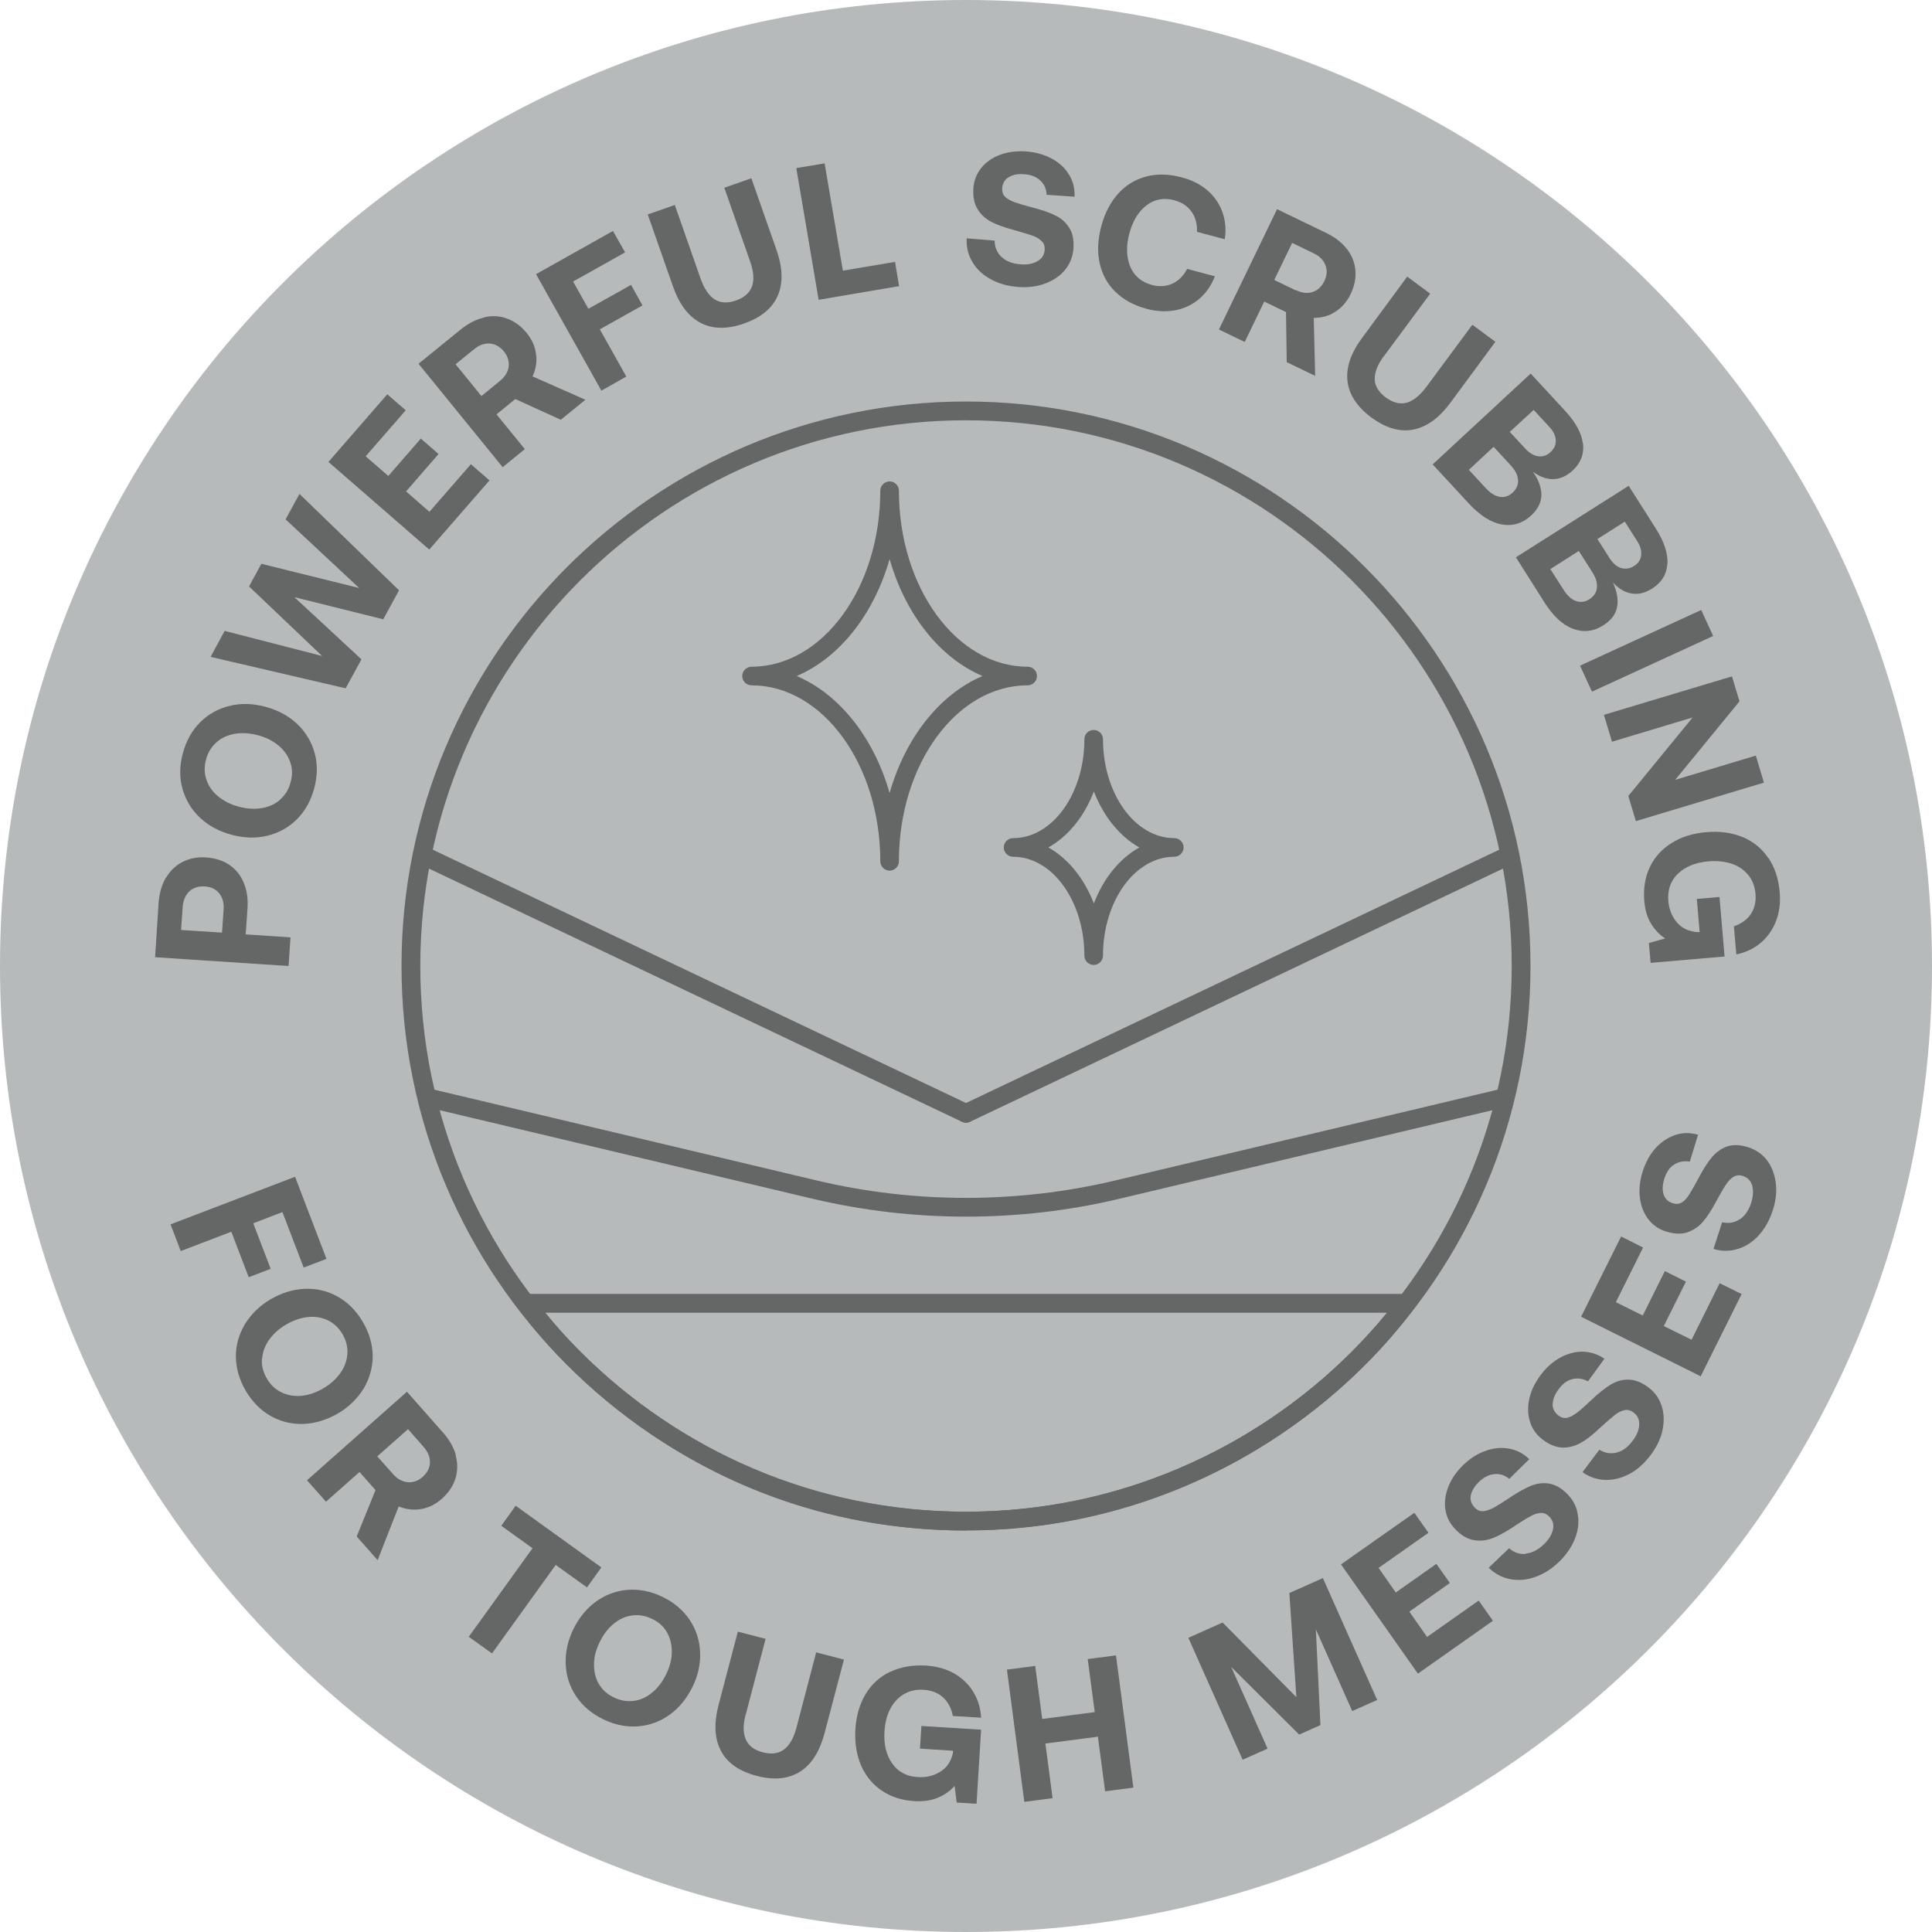 <?xml version="1.0" encoding="UTF-8"?>
<svg id="Layer_1" data-name="Layer 1" xmlns="http://www.w3.org/2000/svg" width="110" height="110" viewBox="0 0 110 110">
  <defs>
    <style>
      .cls-1 {
        fill: #b7babb;
      }

      .cls-1, .cls-2 {
        stroke-width: 0px;
      }

      .cls-2 {
        fill: #656666;
      }
    </style>
  </defs>
  <path class="cls-1" d="M0,55C0,85.37,24.62,110,55,110s55-24.63,55-55S85.38,0,55,0,0,24.62,0,55"/>
  <path class="cls-2" d="M55,69.27c-2.93,0-5.86-.34-8.7-1.01l-22.07-5.24c-.29-.07-.46-.36-.4-.64.07-.29.35-.46.64-.4l22.07,5.24c5.53,1.31,11.38,1.31,16.92,0l22.07-5.24c.29-.07.58.11.64.4s-.11.57-.4.64l-22.07,5.24c-2.85.68-5.78,1.01-8.71,1.01"/>
  <path class="cls-2" d="M31.05,74.74c2.19,2.74,10.15,11.33,23.95,11.33,10.98,0,19.44-5.7,23.97-11.33H31.05ZM55,87.14c-16.72,0-25.17-12.21-25.45-12.63-.06-.08-.09-.18-.09-.29,0-.01,0-.02,0-.03,0-.12.05-.23.12-.32.02-.03.04-.05.07-.07.09-.08.21-.13.34-.13h50.07c.2,0,.39.11.48.29.09.18.07.39-.05.56-4.5,6.1-13.55,12.61-25.48,12.61"/>
  <path class="cls-2" d="M55,23.93c-17.13,0-31.07,13.94-31.07,31.07s13.94,31.07,31.07,31.07,31.07-13.94,31.07-31.07-13.94-31.07-31.07-31.07M55,87.14c-17.72,0-32.14-14.42-32.14-32.14s14.42-32.14,32.14-32.14,32.14,14.42,32.14,32.14-14.42,32.14-32.14,32.14"/>
  <path class="cls-2" d="M55,63.92c-.2,0-.39-.11-.48-.3-.13-.27-.01-.58.25-.71l30.65-14.56c.26-.12.58-.01.71.25.13.27.01.58-.25.71l-30.65,14.56c-.07.03-.15.05-.23.05"/>
  <path class="cls-2" d="M55,63.92c-.08,0-.15-.02-.23-.05l-30.65-14.56c-.27-.13-.38-.44-.25-.71.13-.27.44-.38.71-.25l30.65,14.56c.27.13.38.45.25.71-.09.19-.28.3-.48.3"/>
  <path class="cls-2" d="M59.69,48.25c1.12.63,2.04,1.76,2.59,3.19.54-1.42,1.46-2.56,2.59-3.19-1.12-.63-2.04-1.76-2.59-3.19-.54,1.42-1.46,2.56-2.59,3.19M62.27,54.94c-.29,0-.53-.24-.53-.53,0-3.1-1.82-5.63-4.06-5.63-.29,0-.53-.24-.53-.53s.24-.53.53-.53c2.24,0,4.06-2.52,4.06-5.63,0-.3.24-.53.53-.53s.53.24.53.53c0,3.1,1.82,5.63,4.06,5.63.29,0,.53.24.53.53s-.24.53-.53.53c-2.24,0-4.06,2.52-4.06,5.63,0,.29-.24.53-.53.53"/>
  <path class="cls-2" d="M45.36,38.49c2.44,1.04,4.39,3.51,5.29,6.66.9-3.15,2.85-5.62,5.29-6.66-2.44-1.04-4.39-3.51-5.29-6.66-.9,3.15-2.85,5.62-5.29,6.66M50.65,49.57c-.29,0-.53-.24-.53-.53,0-5.52-3.29-10.02-7.33-10.02-.29,0-.53-.24-.53-.53s.24-.53.53-.53c4.04,0,7.33-4.49,7.33-10.02,0-.29.24-.53.53-.53s.53.24.53.53c0,5.52,3.29,10.02,7.33,10.02.29,0,.53.24.53.53s-.24.53-.53.53c-4.04,0-7.33,4.49-7.33,10.02,0,.29-.24.53-.53.53"/>
  <g>
    <path class="cls-2" d="M9.45,49.98c.23-.4.55-.7.95-.91.4-.2.85-.29,1.36-.25s.94.18,1.31.43c.36.25.64.59.81,1.02.18.43.25.92.21,1.46l-.1,1.47,2.55.17-.11,1.63-7.6-.5.2-3.09c.04-.54.17-1.01.4-1.42ZM12.73,51.79c.03-.38-.06-.69-.25-.93s-.47-.37-.82-.39c-.36-.02-.66.07-.88.28s-.35.51-.38.89l-.09,1.31,2.33.15.09-1.31Z"/>
    <path class="cls-2" d="M17.91,42.86c.18.64.17,1.31-.02,2.02-.19.71-.52,1.3-.98,1.76-.47.47-1.03.78-1.68.94-.65.16-1.33.14-2.04-.05-.71-.19-1.31-.51-1.8-.97-.49-.46-.82-1.01-1-1.65-.18-.64-.17-1.31.02-2.02.19-.71.52-1.3.98-1.76.47-.47,1.03-.78,1.68-.94.65-.16,1.33-.14,2.04.05.71.19,1.31.51,1.8.97.49.46.82,1.01,1,1.65ZM15.96,45.51c.29-.25.49-.58.59-.99.11-.4.1-.78-.03-1.14-.13-.36-.35-.68-.67-.94-.32-.26-.71-.46-1.17-.58s-.9-.15-1.31-.08-.76.23-1.05.49-.49.58-.59.98c-.11.41-.1.79.03,1.16.12.36.35.68.67.94s.71.46,1.17.58.9.15,1.31.08.76-.23,1.05-.49Z"/>
    <path class="cls-2" d="M12.79,35.92l5.55,1.43-4.16-3.96.7-1.29,5.57,1.38-4.19-3.91.79-1.45,5.67,5.49-.9,1.65-5.06-1.26,3.82,3.54-.9,1.65-7.69-1.79.8-1.48Z"/>
    <path class="cls-2" d="M22.04,22.44l1.06.92-2.28,2.62,1.29,1.12,1.85-2.13,1.01.88-1.85,2.13,1.33,1.16,2.36-2.71,1.06.92-3.43,3.94-5.74-4.99,3.35-3.85Z"/>
    <path class="cls-2" d="M27.55,18.07c.46-.11.9-.09,1.32.07.42.15.79.42,1.11.81.31.38.49.78.54,1.22.06.43-.01.85-.2,1.26l3.01,1.33-1.4,1.14-2.59-1.18-1.07.87,1.61,1.98-1.26,1.03-4.79-5.89,2.4-1.95c.43-.35.87-.57,1.33-.68ZM28.45,21.7c.3-.24.47-.52.51-.82s-.05-.6-.27-.87c-.23-.28-.5-.43-.81-.45-.31-.02-.61.09-.91.34l-1.03.84,1.47,1.81,1.03-.84Z"/>
    <path class="cls-2" d="M34.9,13.15l.69,1.22-2.96,1.66.87,1.55,2.43-1.36.65,1.17-2.43,1.36,1.51,2.69-1.42.8-3.72-6.63,4.38-2.46Z"/>
    <path class="cls-2" d="M39.88,15.84c.2.58.47.98.8,1.2.33.21.74.24,1.22.07s.79-.44.92-.82c.13-.37.09-.85-.12-1.43l-1.46-4.17,1.54-.54,1.43,4.08c.36,1.03.38,1.9.07,2.61s-.95,1.24-1.92,1.58-1.79.32-2.48-.04c-.69-.37-1.21-1.06-1.57-2.09l-1.43-4.08,1.54-.54,1.46,4.17Z"/>
    <path class="cls-2" d="M45.35,9.57l1.6-.27,1.04,6.11,2.97-.5.23,1.38-4.58.78-1.27-7.49Z"/>
    <path class="cls-2" d="M57.03,14.63c.26.25.62.39,1.09.42.38.03.7-.03.95-.18.25-.14.39-.36.41-.65.01-.2-.04-.37-.17-.49-.13-.13-.31-.24-.54-.32-.24-.08-.6-.19-1.1-.33-.49-.13-.9-.28-1.23-.45s-.59-.41-.78-.72c-.19-.31-.27-.7-.24-1.19.03-.44.18-.82.44-1.15.27-.33.62-.58,1.06-.75.44-.17.94-.23,1.48-.2.56.04,1.05.18,1.48.41s.76.54.99.92c.23.38.33.79.31,1.25l-1.59-.11c-.01-.33-.13-.6-.36-.81-.22-.21-.53-.34-.92-.36-.36-.03-.65.03-.88.17-.23.14-.35.35-.37.63-.01.2.04.36.16.48.12.12.3.22.53.31.23.08.6.19,1.09.32.5.13.92.27,1.25.44.34.16.6.4.79.7.19.3.27.69.24,1.16-.03.46-.19.87-.46,1.21-.28.35-.65.61-1.12.79s-.98.25-1.54.21c-.61-.04-1.14-.19-1.59-.44-.46-.25-.81-.58-1.05-.99-.24-.41-.35-.85-.32-1.34l1.59.13c0,.38.14.69.4.94Z"/>
    <path class="cls-2" d="M65.25,10.05c.62-.16,1.3-.15,2.04.05.57.15,1.06.4,1.46.74.4.35.68.76.85,1.24.17.48.22.99.13,1.54l-1.58-.42c.02-.44-.08-.83-.31-1.15-.23-.32-.56-.54-.99-.65-.59-.16-1.11-.06-1.57.29-.46.35-.79.89-.98,1.61-.19.71-.17,1.34.05,1.88.23.53.63.88,1.22,1.04.43.12.83.09,1.18-.07s.63-.44.84-.84l1.58.42c-.2.52-.49.94-.88,1.28-.39.33-.84.55-1.35.65-.51.1-1.06.08-1.63-.07-.74-.19-1.33-.52-1.8-.97-.46-.45-.76-1-.9-1.64s-.11-1.34.09-2.09c.2-.75.52-1.37.96-1.86.44-.49.97-.81,1.6-.98Z"/>
    <path class="cls-2" d="M76.67,14.15c.29.37.46.78.5,1.23.04.45-.05.9-.27,1.36-.21.44-.5.77-.87,1.01-.37.24-.78.35-1.23.35l.08,3.3-1.62-.78-.04-2.85-1.24-.6-1.11,2.3-1.47-.71,3.31-6.85,2.79,1.35c.5.24.89.54,1.18.91ZM73.76,16.51c.35.17.67.21.96.12.3-.09.52-.3.68-.62.16-.33.18-.63.06-.92-.11-.29-.34-.52-.69-.68l-1.2-.58-1.02,2.11,1.2.58Z"/>
    <path class="cls-2" d="M78.81,20.25c-.37.49-.54.94-.54,1.33,0,.39.22.74.63,1.05.41.3.81.4,1.19.3.38-.11.75-.41,1.12-.9l2.62-3.54,1.31.97-2.56,3.47c-.64.87-1.35,1.38-2.12,1.53s-1.56-.09-2.38-.69c-.82-.61-1.27-1.3-1.36-2.07-.09-.77.19-1.6.84-2.47l2.56-3.48,1.31.97-2.62,3.54Z"/>
    <path class="cls-2" d="M90.13,25.25c.07.59-.12,1.11-.59,1.54-.35.32-.71.48-1.1.49s-.78-.14-1.17-.43c.33.46.49.91.49,1.33s-.2.81-.58,1.17c-.49.45-1.05.62-1.67.51s-1.25-.51-1.88-1.19l-2.06-2.23,5.58-5.17,1.96,2.12c.6.65.94,1.27,1.01,1.86ZM84.59,27.79c.27.29.53.45.8.5.27.04.51-.04.73-.24.23-.21.33-.45.31-.73-.02-.28-.16-.55-.43-.84l-.96-1.04-1.41,1.31.96,1.04ZM86.85,25.55c.24.25.48.4.74.43.26.03.49-.05.69-.24.21-.19.31-.42.3-.67-.01-.26-.13-.51-.37-.77l-.89-.96-1.36,1.25.89.96Z"/>
    <path class="cls-2" d="M94.93,32.1c-.03.59-.32,1.06-.86,1.41-.4.25-.79.35-1.17.28-.38-.06-.74-.27-1.07-.63.24.52.32.98.24,1.4-.08.42-.34.76-.78,1.04-.56.36-1.14.42-1.73.2s-1.14-.73-1.63-1.51l-1.62-2.56,6.42-4.07,1.55,2.44c.47.74.69,1.42.66,2.01ZM89.03,33.59c.21.33.44.54.7.63.25.09.51.06.76-.1.26-.17.41-.39.43-.66.03-.28-.06-.57-.27-.9l-.76-1.19-1.62,1.03.76,1.19ZM91.65,31.79c.19.29.4.48.65.55s.49.04.73-.11c.24-.15.38-.35.41-.61s-.04-.53-.23-.82l-.7-1.1-1.56.99.7,1.1Z"/>
    <path class="cls-2" d="M97.54,36.21l-6.9,3.17-.68-1.48,6.9-3.17.68,1.48Z"/>
    <path class="cls-2" d="M98.61,38.51l.43,1.42-3.66,4.47,4.59-1.38.46,1.54-7.29,2.19-.43-1.43,3.66-4.47-4.59,1.38-.46-1.53,7.29-2.19Z"/>
    <path class="cls-2" d="M100.68,48.84c.37.54.58,1.19.65,1.96.05.6-.02,1.15-.21,1.64-.19.49-.48.91-.87,1.24-.39.33-.86.55-1.39.66l-.14-1.6c.42-.14.74-.37.96-.69.22-.32.31-.71.27-1.17-.04-.42-.17-.77-.41-1.06-.24-.29-.55-.51-.94-.64-.39-.13-.83-.18-1.31-.14-.74.06-1.33.3-1.75.7-.42.4-.61.93-.55,1.57.04.47.2.87.49,1.21s.68.52,1.19.55h.1s-.16-1.89-.16-1.89l1.29-.11.29,3.39-4.21.36-.1-1.13.93-.26c-.32-.2-.58-.48-.8-.83-.22-.36-.35-.79-.39-1.29-.06-.71.04-1.36.31-1.93s.68-1.03,1.24-1.38c.56-.35,1.22-.56,1.98-.62.77-.07,1.46.03,2.07.28.61.25,1.09.65,1.46,1.19Z"/>
  </g>
  <g>
    <path class="cls-2" d="M18.6,71.67l-1.31.5-1.21-3.16-1.66.64.99,2.59-1.25.48-.99-2.59-2.88,1.1-.58-1.52,7.09-2.71,1.79,4.68Z"/>
    <path class="cls-2" d="M15.43,80.63c-.58-.32-1.05-.8-1.43-1.43-.37-.63-.56-1.28-.57-1.94s.17-1.28.51-1.86c.35-.57.83-1.05,1.46-1.42.63-.37,1.28-.57,1.95-.6.67-.03,1.29.12,1.87.44.58.32,1.05.8,1.43,1.43.37.63.56,1.28.57,1.94,0,.66-.17,1.28-.51,1.86-.35.57-.83,1.05-1.46,1.42s-1.28.57-1.95.6c-.67.03-1.3-.12-1.87-.44ZM14.91,77.38c-.02.38.07.75.29,1.12.21.36.49.62.84.78.35.17.73.23,1.14.19.41-.04.83-.19,1.24-.43.41-.24.73-.54.97-.88.24-.34.36-.7.39-1.09.02-.38-.07-.75-.28-1.11-.21-.36-.49-.62-.84-.79-.35-.16-.73-.23-1.14-.18-.41.04-.83.19-1.24.43-.41.24-.73.54-.97.88-.24.34-.36.7-.39,1.09Z"/>
    <path class="cls-2" d="M25.94,82.86c.13.45.12.89-.01,1.32-.13.43-.39.81-.77,1.15-.36.32-.76.52-1.19.59s-.86.02-1.27-.15l-1.2,3.06-1.19-1.35,1.07-2.64-.91-1.03-1.91,1.69-1.08-1.22,5.69-5.04,2.05,2.32c.36.41.61.84.74,1.3ZM22.36,83.91c.25.29.54.45.84.48.31.03.6-.07.86-.3.27-.24.41-.51.42-.82s-.12-.61-.37-.9l-.88-1-1.75,1.55.89,1Z"/>
    <path class="cls-2" d="M34.24,89.24l-.82,1.14-1.78-1.28-3.63,5.04-1.32-.95,3.63-5.04-1.78-1.28.82-1.14,4.89,3.52Z"/>
    <path class="cls-2" d="M36.33,98.29c-.66.05-1.32-.08-1.98-.4-.66-.32-1.17-.75-1.54-1.3-.37-.55-.57-1.16-.6-1.83-.03-.67.11-1.34.43-1.99.32-.66.75-1.19,1.29-1.58.54-.39,1.15-.62,1.81-.67.66-.05,1.32.08,1.98.4.66.32,1.17.75,1.54,1.3.37.55.57,1.16.6,1.83.03.67-.11,1.34-.43,1.99s-.75,1.19-1.29,1.58c-.54.39-1.15.62-1.81.67ZM34.1,95.88c.19.33.48.59.86.77.37.18.75.24,1.13.19.38-.05.73-.21,1.05-.48.32-.26.58-.61.79-1.04.21-.43.32-.85.32-1.27s-.09-.79-.28-1.12c-.19-.33-.48-.59-.85-.76-.38-.18-.76-.25-1.14-.19-.38.05-.73.21-1.05.48-.32.26-.58.61-.79,1.04-.21.43-.32.85-.32,1.27,0,.42.09.79.28,1.12Z"/>
    <path class="cls-2" d="M42.46,97.59c-.16.6-.16,1.07,0,1.44s.48.61.97.74c.5.13.9.07,1.22-.17.31-.24.55-.66.7-1.25l1.12-4.27,1.58.41-1.1,4.18c-.28,1.05-.74,1.79-1.4,2.2-.66.42-1.48.5-2.47.24s-1.67-.73-2.03-1.42c-.37-.69-.41-1.56-.14-2.61l1.1-4.18,1.58.41-1.12,4.27Z"/>
    <path class="cls-2" d="M50.68,95.19c.59-.28,1.26-.4,2.03-.36.6.04,1.13.18,1.6.44.46.26.83.61,1.1,1.05.27.44.42.93.45,1.48l-1.61-.1c-.08-.43-.26-.78-.55-1.05-.29-.27-.66-.41-1.12-.44-.42-.03-.79.06-1.12.25-.32.19-.58.47-.77.83s-.3.79-.33,1.28c-.05.74.1,1.36.44,1.84.34.48.83.74,1.47.77.47.03.89-.07,1.27-.31.38-.23.62-.6.72-1.09v-.1s-1.88-.12-1.88-.12l.08-1.29,3.4.21-.26,4.22-1.13-.07-.12-.95c-.24.28-.56.51-.94.67s-.83.23-1.33.2c-.72-.04-1.34-.24-1.86-.59-.53-.35-.92-.83-1.19-1.43-.26-.6-.37-1.29-.33-2.06.05-.77.24-1.44.58-2.01.34-.56.8-.99,1.39-1.27Z"/>
    <path class="cls-2" d="M58.94,94.85l.4,3.02,2.99-.39-.4-3.02,1.61-.21.99,7.53-1.61.21-.41-3.11-2.99.39.41,3.11-1.61.21-.99-7.53,1.61-.21Z"/>
    <path class="cls-2" d="M69.62,92.39l4.19,4.24-.4-5.93,1.91-.85,3.09,6.94-1.42.63-2.07-4.65.26,5.45-1.21.54-3.87-3.85,2.07,4.65-1.42.63-3.09-6.94,1.95-.87Z"/>
    <path class="cls-2" d="M80.52,86.12l.81,1.15-2.84,2,.98,1.4,2.31-1.63.77,1.09-2.31,1.63,1.01,1.44,2.94-2.07.81,1.15-4.27,3.01-4.38-6.22,4.18-2.94Z"/>
    <path class="cls-2" d="M86.88,88.45c.36-.03.7-.21,1.04-.54.27-.27.44-.55.5-.83s-.01-.53-.22-.74c-.14-.14-.3-.21-.48-.2s-.38.07-.6.2c-.22.12-.55.32-.98.61-.42.28-.81.49-1.16.63-.35.13-.7.17-1.06.11-.36-.06-.71-.26-1.05-.61-.31-.32-.5-.68-.57-1.1s-.02-.85.15-1.3c.17-.45.45-.86.83-1.24.4-.39.83-.67,1.29-.83.46-.17.91-.21,1.35-.13s.82.28,1.15.6l-1.14,1.12c-.25-.21-.54-.3-.85-.27s-.61.18-.88.45c-.26.25-.41.51-.46.77-.05.26.03.49.23.69.14.15.3.21.47.2.17-.01.37-.08.59-.19.22-.12.54-.32.96-.6.43-.29.82-.5,1.16-.65.35-.14.7-.19,1.05-.13s.7.25,1.03.59c.33.33.53.71.6,1.16.08.44.03.89-.15,1.36-.18.47-.47.9-.87,1.3-.43.43-.9.73-1.39.9-.49.18-.97.22-1.44.13-.47-.09-.87-.31-1.22-.65l1.16-1.11c.29.25.61.36.97.32Z"/>
    <path class="cls-2" d="M92.05,82.7c.35-.09.66-.32.93-.7.23-.31.34-.61.35-.9.01-.29-.1-.52-.34-.69-.16-.12-.33-.16-.51-.12s-.36.13-.56.29-.49.41-.87.76c-.37.35-.71.62-1.03.8s-.66.28-1.02.28c-.36,0-.74-.14-1.13-.43-.36-.26-.61-.59-.74-.99-.14-.4-.16-.83-.07-1.3.09-.46.3-.92.62-1.36.33-.45.71-.8,1.13-1.03.43-.24.87-.36,1.31-.35s.85.14,1.23.4l-.94,1.29c-.29-.16-.58-.2-.88-.13s-.57.27-.8.59c-.21.29-.32.57-.33.84,0,.26.11.48.34.65.16.12.33.16.5.12s.35-.14.55-.29.48-.4.85-.75c.37-.35.72-.63,1.04-.83.32-.2.66-.3,1.01-.3.36,0,.73.13,1.12.41.38.27.64.62.78,1.04.15.42.17.87.08,1.36s-.31.96-.64,1.42c-.36.49-.76.87-1.22,1.12-.46.25-.92.37-1.4.36-.47-.01-.91-.16-1.31-.44l.96-1.28c.32.2.66.25,1.01.16Z"/>
    <path class="cls-2" d="M92.3,70.4l1.25.63-1.55,3.11,1.53.76,1.26-2.53,1.2.6-1.26,2.53,1.58.78,1.6-3.22,1.25.62-2.33,4.68-6.81-3.39,2.28-4.57Z"/>
    <path class="cls-2" d="M99.05,69.43c.3-.2.52-.52.66-.96.11-.37.13-.69.05-.97s-.26-.46-.54-.55c-.19-.06-.37-.04-.52.05-.15.09-.3.25-.44.46-.14.21-.33.54-.58,1-.24.45-.48.82-.72,1.1-.24.28-.54.48-.88.6s-.75.1-1.21-.04c-.42-.13-.76-.36-1.02-.7-.26-.34-.42-.74-.48-1.21s-.01-.97.15-1.49c.17-.53.41-.98.74-1.35.33-.36.71-.61,1.13-.75.42-.14.85-.14,1.29-.01l-.47,1.53c-.32-.06-.61,0-.88.16s-.45.44-.57.81c-.11.35-.12.64-.04.9.08.25.26.42.53.5.19.06.36.04.51-.05.15-.09.29-.24.42-.45s.32-.54.56-.99c.24-.46.48-.83.72-1.12.24-.29.53-.5.86-.62.34-.12.73-.11,1.19.03.44.14.8.38,1.08.73.27.35.44.77.51,1.27s.02,1.01-.15,1.55c-.18.58-.45,1.07-.8,1.46s-.75.65-1.21.79c-.45.14-.91.14-1.38,0l.49-1.52c.37.08.7.03,1-.17Z"/>
  </g>
</svg>